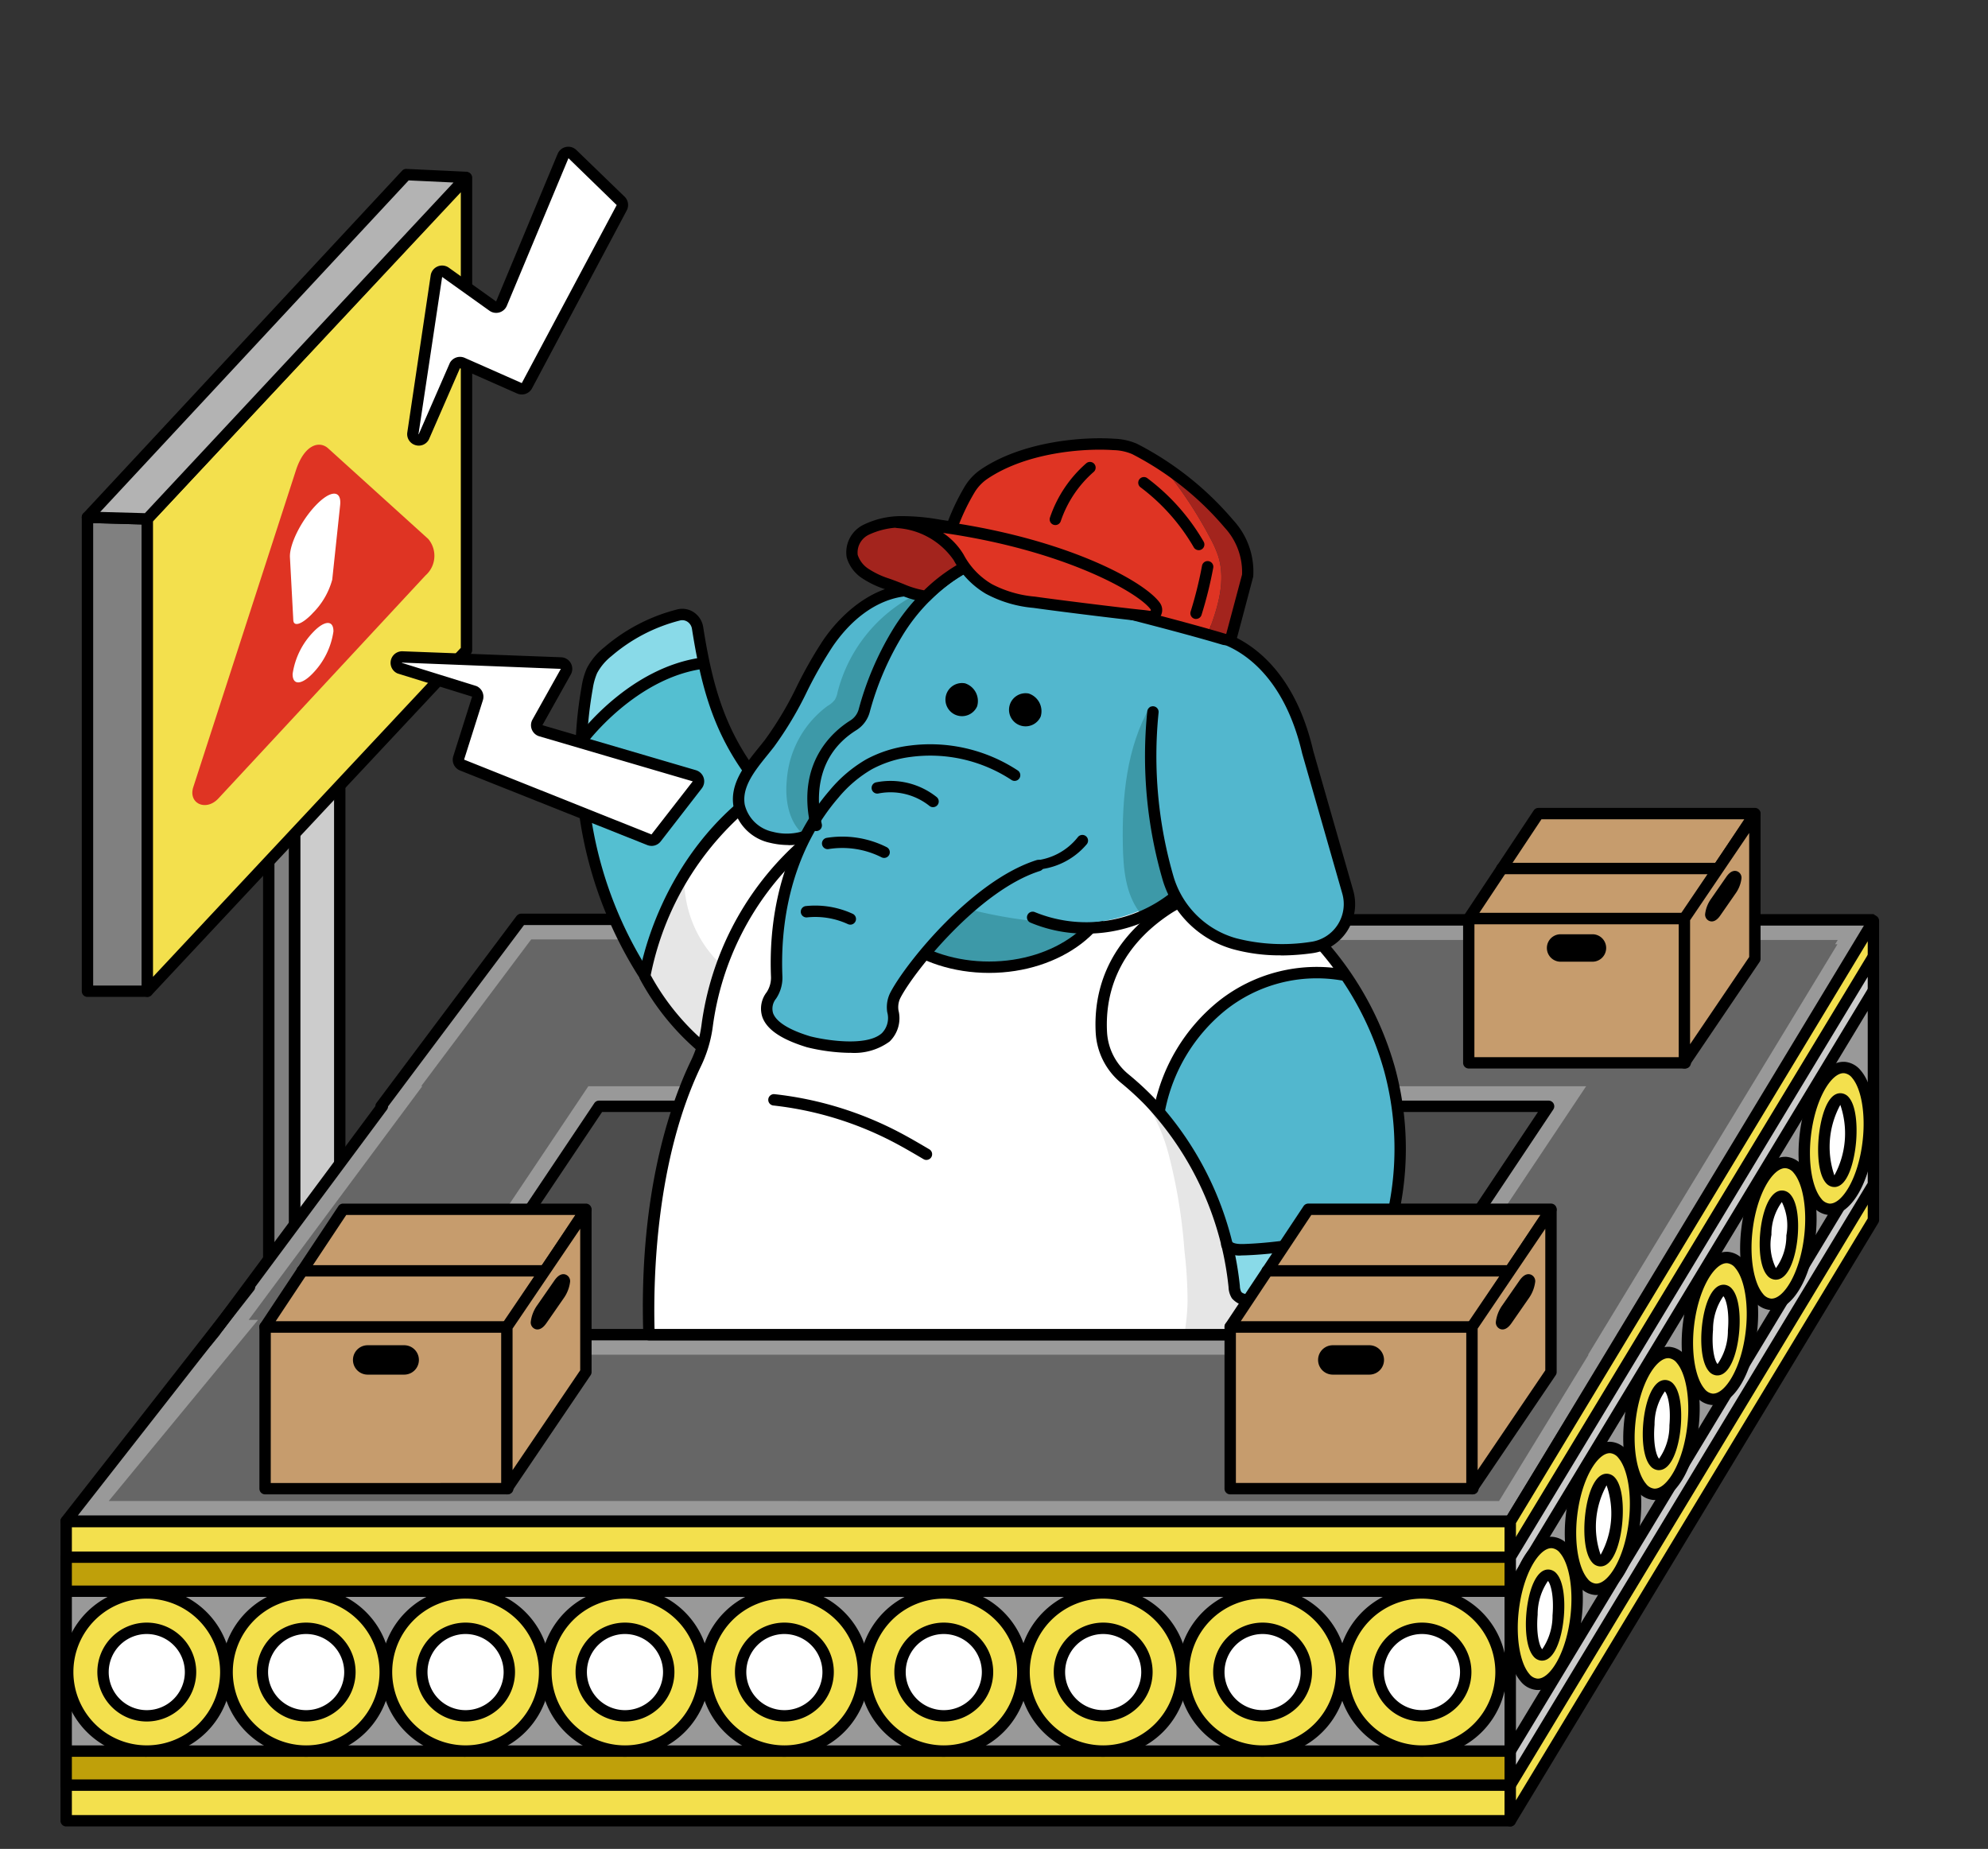 <svg xmlns="http://www.w3.org/2000/svg" xmlns:xlink="http://www.w3.org/1999/xlink" width="177.254" height="164.835" viewBox="0 0 177.254 164.835">
  <rect x="0" y="0" width="177.254" height="164.835" fill="#333333" stroke="none"/>
  <defs>
    <clipPath id="clip-path">
      <rect id="長方形_5604" data-name="長方形 5604" width="177.254" height="164.835" transform="translate(7770.659 -1503.31)" fill="#fff" stroke="#707070" stroke-width="1" opacity="0.688"/>
    </clipPath>
    <clipPath id="clip-path-2">
      <rect id="長方形_5579" data-name="長方形 5579" width="162.165" height="149.752" fill="none"/>
    </clipPath>
  </defs>
  <g id="area_job-chara18" transform="translate(-7770.659 1503.31)" clip-path="url(#clip-path)">
    <g id="グループ_7500" data-name="グループ 7500" transform="translate(115.052 -4159.227)">
      <g id="グループ_7493" data-name="グループ 7493" transform="translate(7661 2669)">
        <rect id="長方形_5578" data-name="長方形 5578" width="2.315" height="58.806" transform="translate(18.57 46.809)" fill="gray"/>
        <g id="グループ_7468" data-name="グループ 7468">
          <g id="グループ_7467" data-name="グループ 7467" clip-path="url(#clip-path-2)">
            <path id="パス_28687" data-name="パス 28687" d="M53.29,189.189H50.976a.507.507,0,0,1-.508-.507V129.876a.508.508,0,0,1,.508-.508H53.29a.508.508,0,0,1,.508.508v58.806a.507.507,0,0,1-.508.507m-1.808-1.014h1.3V130.383h-1.3Z" transform="translate(-32.405 -83.066)"/>
            <path id="パス_28688" data-name="パス 28688" d="M62.367,171.911l-4.013,6.328V119.432l4.013-6.328Z" transform="translate(-37.469 -72.624)" fill="#ccc"/>
            <path id="パス_28689" data-name="パス 28689" d="M57.445,177.837a.507.507,0,0,1-.508-.507V118.523a.507.507,0,0,1,.079-.272l4.013-6.328a.507.507,0,0,1,.936.272V171a.507.507,0,0,1-.079.272L57.873,177.6a.506.506,0,0,1-.428.236m.507-59.166v56.912l3-4.728V113.942ZM61.457,171h0Z" transform="translate(-36.559 -71.714)"/>
            <path id="パス_28690" data-name="パス 28690" d="M12.059,134.548l-5.335,0V92.294l5.335.148Z" transform="translate(-4.318 -59.262)" fill="gray"/>
            <path id="パス_28691" data-name="パス 28691" d="M5.814,134.148a.508.508,0,0,1-.508-.507V91.384a.508.508,0,0,1,.154-.364.548.548,0,0,1,.368-.144l5.335.148a.507.507,0,0,1,.493.507v42.105a.508.508,0,0,1-.507.508Zm5.335-.51h0ZM6.321,91.906v41.227l4.32,0V92.026Z" transform="translate(-3.407 -58.352)"/>
            <path id="パス_28692" data-name="パス 28692" d="M50.09,49.851,21.63,80.26V38.154L50.09,7.746Z" transform="translate(-13.889 -4.973)" fill="#f3e04d"/>
            <path id="パス_28693" data-name="パス 28693" d="M20.719,79.857a.507.507,0,0,1-.507-.507V37.245a.506.506,0,0,1,.137-.346L48.809,6.49a.507.507,0,0,1,.878.346V48.942a.506.506,0,0,1-.137.346L21.09,79.7a.507.507,0,0,1-.371.161m.508-42.412v40.62L48.672,48.741V8.121Zm27.953,11.5h0Z" transform="translate(-12.978 -4.064)"/>
            <path id="パス_28694" data-name="パス 28694" d="M12.059,37.634l-5.335-.148L35.147,6.935l5.335.252Z" transform="translate(-4.318 -4.453)" fill="#b3b3b3"/>
            <path id="パス_28695" data-name="パス 28695" d="M11.148,37.231h-.014L5.8,37.083a.507.507,0,0,1-.357-.853L33.865,5.68a.5.5,0,0,1,.395-.161l5.335.252a.508.508,0,0,1,.347.853L11.52,37.07a.509.509,0,0,1-.372.161M6.949,36.1l3.985.111L38.452,6.732l-4-.189Z" transform="translate(-3.407 -3.543)"/>
            <path id="パス_28696" data-name="パス 28696" d="M44.961,74.546l8.927,8.081a2.331,2.331,0,0,1-.253,3.253L35.177,105.755c-1.1,1.188-2.717.458-2.24-1.013l9.175-28.317c.767-2.253,2.081-2.573,2.848-1.879" transform="translate(-21.094 -47.656)" fill="#df3423"/>
            <path id="パス_28697" data-name="パス 28697" d="M59.173,97.106h0c-.9.941-1.663,1.222-1.7.593l-.3-5.607c-.06-1.129.975-3.252,2.315-4.646s2.3-1.348,2.161-.009l-.706,6.649a6.7,6.7,0,0,1-1.777,3.02" transform="translate(-36.714 -55.488)" fill="#fff"/>
            <path id="パス_28698" data-name="パス 28698" d="M61.469,119.385a6.772,6.772,0,0,1-1.852,3.745c-1.005,1.045-1.8,1.063-1.787.039a6.772,6.772,0,0,1,1.852-3.745c1.005-1.045,1.8-1.063,1.787-.039" transform="translate(-37.132 -76.171)" fill="#fff"/>
          </g>
        </g>
        <rect id="長方形_5580" data-name="長方形 5580" width="97.393" height="38.11" transform="translate(39.339 80.726)" fill="#4d4d4d"/>
        <g id="グループ_7470" data-name="グループ 7470">
          <g id="グループ_7469" data-name="グループ 7469" clip-path="url(#clip-path-2)">
            <path id="パス_28699" data-name="パス 28699" d="M206.4,263.257H109.005a.507.507,0,0,1-.507-.507V224.64a.507.507,0,0,1,.507-.508H206.4a.507.507,0,0,1,.507.508v38.11a.507.507,0,0,1-.507.507m-96.885-1.014h96.379v-37.1H109.513Z" transform="translate(-69.666 -143.914)"/>
          </g>
        </g>
        <rect id="長方形_5582" data-name="長方形 5582" width="128.76" height="26.672" transform="translate(0.507 122.573)" fill="#f3e04d"/>
        <g id="グループ_7472" data-name="グループ 7472">
          <g id="グループ_7471" data-name="グループ 7471" clip-path="url(#clip-path-2)">
            <path id="パス_28700" data-name="パス 28700" d="M129.267,368.743H.507A.507.507,0,0,1,0,368.236V341.564a.507.507,0,0,1,.507-.507h128.76a.507.507,0,0,1,.507.507v26.671a.507.507,0,0,1-.507.507M1.015,367.729H128.76V342.071H1.015Z" transform="translate(0 -218.991)"/>
            <path id="パス_28701" data-name="パス 28701" d="M185.35,192.5H82.848l.031-.046h-18.1l-.034.046H64.73L52.275,209.122h.117L36.9,229.974l20.916-.107,13.9-20.745h84.664l-19.965,29.923,20.916-.107,27.985-46.054h-.2Z" transform="translate(-23.692 -123.574)" fill="#999"/>
            <path id="パス_28702" data-name="パス 28702" d="M135.5,238.642a.507.507,0,0,1-.422-.789l19.438-29.134H71.073l-13.748,20.52a.507.507,0,0,1-.419.225l-20.916.107h0a.507.507,0,0,1-.407-.81L50.858,208.2a.5.5,0,0,1,.1-.293l12.455-16.622a.523.523,0,0,1,.074-.079.507.507,0,0,1,.379-.17h18.1a.506.506,0,0,1,.212.046H184.44a.982.982,0,0,1,.4,1.154L156.85,238.292a.506.506,0,0,1-.431.244l-20.916.107ZM70.8,207.705h84.663a.507.507,0,0,1,.422.789l-19.435,29.13,19.678-.1,27.588-45.4a.218.218,0,0,1-.006-.022H81.938a.512.512,0,0,1-.212-.046H64.109L51.989,208.225a.511.511,0,0,1-.1.29L37,228.552l19.632-.1L70.381,207.93a.506.506,0,0,1,.421-.225" transform="translate(-22.782 -122.664)"/>
            <path id="パス_28703" data-name="パス 28703" d="M130.177,304.248H1.418l14.726-17.864,12.791-3.37,6.863,4.613H140.344Z" transform="translate(-0.91 -181.722)" fill="#999"/>
            <path id="パス_28704" data-name="パス 28704" d="M12.019,247.521l13.313-16.149-.835,0,15.48-20.833h-.1L49.651,197.5h0l.035-.046H63.539l-.031.046H166.183l-.235.383h.208l-22.237,36.6h.04l-7.977,13.042Zm27.757-14.578,2.283,1.536h85.718l15.97-23.936H54.783Z" transform="translate(-7.717 -126.784)" fill="#666"/>
            <path id="パス_28705" data-name="パス 28705" d="M129.268,304.481H.508a.507.507,0,0,1-.4-.82L16.454,282.78a.507.507,0,0,1,.8.626l-15.7,20.061H128.983L139,287.087a.507.507,0,0,1,.865.529L129.7,304.238a.508.508,0,0,1-.433.243" transform="translate(0 -181.447)"/>
            <path id="パス_28706" data-name="パス 28706" d="M180.092,295.5H95.345a.507.507,0,1,1,0-1.014h84.747a.507.507,0,1,1,0,1.014" transform="translate(-60.894 -189.087)"/>
            <rect id="長方形_5583" data-name="長方形 5583" width="128.76" height="20.324" transform="translate(0.507 125.747)" fill="#bfa00a"/>
            <path id="パス_28707" data-name="パス 28707" d="M129.267,371.263H.507A.507.507,0,0,1,0,370.756V350.431a.507.507,0,0,1,.507-.507h128.76a.507.507,0,0,1,.507.507v20.324a.507.507,0,0,1-.507.507M1.015,370.248H128.76v-19.31H1.015Z" transform="translate(0 -224.684)"/>
            <rect id="長方形_5584" data-name="長方形 5584" width="128.76" height="14.253" transform="translate(0.507 128.783)" fill="#999"/>
            <path id="パス_28708" data-name="パス 28708" d="M129.267,373.673H.507A.507.507,0,0,1,0,373.166V358.913a.507.507,0,0,1,.507-.507h128.76a.507.507,0,0,1,.507.507v14.253a.507.507,0,0,1-.507.507M1.015,372.659H128.76V359.42H1.015Z" transform="translate(0 -230.131)"/>
            <path id="パス_28709" data-name="パス 28709" d="M15.9,367.313a7.048,7.048,0,1,1-7.048-7.048,7.048,7.048,0,0,1,7.048,7.048" transform="translate(-1.162 -231.324)" fill="#f3e04d"/>
            <path id="パス_28710" data-name="パス 28710" d="M7.947,373.957A7.555,7.555,0,1,1,15.5,366.4a7.563,7.563,0,0,1-7.555,7.555m0-14.1a6.541,6.541,0,1,0,6.54,6.54,6.548,6.548,0,0,0-6.54-6.54" transform="translate(-0.252 -230.414)"/>
            <path id="パス_28711" data-name="パス 28711" d="M18.4,372.958a3.9,3.9,0,1,1-3.9-3.9,3.9,3.9,0,0,1,3.9,3.9" transform="translate(-6.807 -236.969)" fill="#fff"/>
            <path id="パス_28712" data-name="パス 28712" d="M13.592,376.455A4.408,4.408,0,1,1,18,372.047a4.413,4.413,0,0,1-4.408,4.408m0-7.8a3.394,3.394,0,1,0,3.393,3.394,3.4,3.4,0,0,0-3.393-3.394" transform="translate(-5.897 -236.059)"/>
            <path id="パス_28713" data-name="パス 28713" d="M55.613,367.313a7.048,7.048,0,1,1-7.048-7.048,7.048,7.048,0,0,1,7.048,7.048" transform="translate(-26.658 -231.324)" fill="#f3e04d"/>
            <path id="パス_28714" data-name="パス 28714" d="M47.656,373.957a7.555,7.555,0,1,1,7.555-7.555,7.564,7.564,0,0,1-7.555,7.555m0-14.1a6.541,6.541,0,1,0,6.54,6.54,6.548,6.548,0,0,0-6.54-6.54" transform="translate(-25.749 -230.414)"/>
            <path id="パス_28715" data-name="パス 28715" d="M58.113,372.958a3.9,3.9,0,1,1-3.9-3.9,3.9,3.9,0,0,1,3.9,3.9" transform="translate(-32.304 -236.969)" fill="#fff"/>
            <path id="パス_28716" data-name="パス 28716" d="M53.3,376.455a4.408,4.408,0,1,1,4.408-4.408,4.413,4.413,0,0,1-4.408,4.408m0-7.8a3.394,3.394,0,1,0,3.393,3.394,3.4,3.4,0,0,0-3.393-3.394" transform="translate(-31.395 -236.059)"/>
            <path id="パス_28717" data-name="パス 28717" d="M95.323,367.313a7.048,7.048,0,1,1-7.048-7.048,7.048,7.048,0,0,1,7.048,7.048" transform="translate(-52.156 -231.324)" fill="#f3e04d"/>
            <path id="パス_28718" data-name="パス 28718" d="M87.365,373.957A7.555,7.555,0,1,1,94.92,366.4a7.564,7.564,0,0,1-7.555,7.555m0-14.1a6.541,6.541,0,1,0,6.54,6.54,6.548,6.548,0,0,0-6.54-6.54" transform="translate(-51.246 -230.414)"/>
            <path id="パス_28719" data-name="パス 28719" d="M97.822,372.958a3.9,3.9,0,1,1-3.9-3.9,3.9,3.9,0,0,1,3.9,3.9" transform="translate(-57.801 -236.969)" fill="#fff"/>
            <path id="パス_28720" data-name="パス 28720" d="M93.011,376.455a4.408,4.408,0,1,1,4.408-4.408,4.413,4.413,0,0,1-4.408,4.408m0-7.8a3.394,3.394,0,1,0,3.393,3.394,3.4,3.4,0,0,0-3.393-3.394" transform="translate(-56.892 -236.059)"/>
            <path id="パス_28721" data-name="パス 28721" d="M135.033,367.313a7.048,7.048,0,1,1-7.048-7.048,7.048,7.048,0,0,1,7.048,7.048" transform="translate(-77.654 -231.324)" fill="#f3e04d"/>
            <path id="パス_28722" data-name="パス 28722" d="M127.075,373.957a7.555,7.555,0,1,1,7.555-7.555,7.564,7.564,0,0,1-7.555,7.555m0-14.1a6.541,6.541,0,1,0,6.54,6.54,6.548,6.548,0,0,0-6.54-6.54" transform="translate(-76.743 -230.414)"/>
            <path id="パス_28723" data-name="パス 28723" d="M137.532,372.958a3.9,3.9,0,1,1-3.9-3.9,3.9,3.9,0,0,1,3.9,3.9" transform="translate(-83.299 -236.969)" fill="#fff"/>
            <path id="パス_28724" data-name="パス 28724" d="M132.721,376.455a4.408,4.408,0,1,1,4.408-4.408,4.413,4.413,0,0,1-4.408,4.408m0-7.8a3.394,3.394,0,1,0,3.393,3.394,3.4,3.4,0,0,0-3.393-3.394" transform="translate(-82.389 -236.059)"/>
            <path id="パス_28725" data-name="パス 28725" d="M174.742,367.313a7.048,7.048,0,1,1-7.047-7.048,7.048,7.048,0,0,1,7.047,7.048" transform="translate(-103.151 -231.324)" fill="#f3e04d"/>
            <path id="パス_28726" data-name="パス 28726" d="M166.785,373.957a7.555,7.555,0,1,1,7.555-7.555,7.564,7.564,0,0,1-7.555,7.555m0-14.1a6.541,6.541,0,1,0,6.54,6.54,6.548,6.548,0,0,0-6.54-6.54" transform="translate(-102.241 -230.414)"/>
            <path id="パス_28727" data-name="パス 28727" d="M177.242,372.958a3.9,3.9,0,1,1-3.9-3.9,3.9,3.9,0,0,1,3.9,3.9" transform="translate(-108.796 -236.969)" fill="#fff"/>
            <path id="パス_28728" data-name="パス 28728" d="M172.431,376.455a4.408,4.408,0,1,1,4.408-4.408,4.413,4.413,0,0,1-4.408,4.408m0-7.8a3.394,3.394,0,1,0,3.393,3.394,3.4,3.4,0,0,0-3.393-3.394" transform="translate(-107.887 -236.059)"/>
            <path id="パス_28729" data-name="パス 28729" d="M214.452,367.313a7.048,7.048,0,1,1-7.048-7.048,7.048,7.048,0,0,1,7.048,7.048" transform="translate(-128.648 -231.324)" fill="#f3e04d"/>
            <path id="パス_28730" data-name="パス 28730" d="M206.494,373.957a7.555,7.555,0,1,1,7.555-7.555,7.564,7.564,0,0,1-7.555,7.555m0-14.1a6.541,6.541,0,1,0,6.541,6.54,6.548,6.548,0,0,0-6.541-6.54" transform="translate(-127.738 -230.414)"/>
            <path id="パス_28731" data-name="パス 28731" d="M216.951,372.958a3.9,3.9,0,1,1-3.9-3.9,3.9,3.9,0,0,1,3.9,3.9" transform="translate(-134.293 -236.969)" fill="#fff"/>
            <path id="パス_28732" data-name="パス 28732" d="M212.14,376.455a4.408,4.408,0,1,1,4.408-4.408,4.413,4.413,0,0,1-4.408,4.408m0-7.8a3.394,3.394,0,1,0,3.394,3.394,3.4,3.4,0,0,0-3.394-3.394" transform="translate(-133.384 -236.059)"/>
            <path id="パス_28733" data-name="パス 28733" d="M254.161,367.313a7.048,7.048,0,1,1-7.048-7.048,7.048,7.048,0,0,1,7.048,7.048" transform="translate(-154.145 -231.324)" fill="#f3e04d"/>
            <path id="パス_28734" data-name="パス 28734" d="M246.2,373.957a7.555,7.555,0,1,1,7.555-7.555,7.563,7.563,0,0,1-7.555,7.555m0-14.1a6.541,6.541,0,1,0,6.54,6.54,6.548,6.548,0,0,0-6.54-6.54" transform="translate(-153.236 -230.414)"/>
            <path id="パス_28735" data-name="パス 28735" d="M256.661,372.958a3.9,3.9,0,1,1-3.9-3.9,3.9,3.9,0,0,1,3.9,3.9" transform="translate(-159.791 -236.969)" fill="#fff"/>
            <path id="パス_28736" data-name="パス 28736" d="M251.851,376.455a4.408,4.408,0,1,1,4.408-4.408,4.413,4.413,0,0,1-4.408,4.408m0-7.8a3.394,3.394,0,1,0,3.394,3.394,3.4,3.4,0,0,0-3.394-3.394" transform="translate(-158.882 -236.059)"/>
            <path id="パス_28737" data-name="パス 28737" d="M293.871,367.313a7.048,7.048,0,1,1-7.047-7.048,7.048,7.048,0,0,1,7.047,7.048" transform="translate(-179.643 -231.324)" fill="#f3e04d"/>
            <path id="パス_28738" data-name="パス 28738" d="M285.915,373.957a7.555,7.555,0,1,1,7.555-7.555,7.563,7.563,0,0,1-7.555,7.555m0-14.1a6.541,6.541,0,1,0,6.54,6.54,6.548,6.548,0,0,0-6.54-6.54" transform="translate(-178.733 -230.414)"/>
            <path id="パス_28739" data-name="パス 28739" d="M296.37,372.958a3.9,3.9,0,1,1-3.9-3.9,3.9,3.9,0,0,1,3.9,3.9" transform="translate(-185.288 -236.969)" fill="#fff"/>
            <path id="パス_28740" data-name="パス 28740" d="M291.561,376.455a4.408,4.408,0,1,1,4.408-4.408,4.413,4.413,0,0,1-4.408,4.408m0-7.8a3.394,3.394,0,1,0,3.393,3.394,3.4,3.4,0,0,0-3.393-3.394" transform="translate(-184.379 -236.059)"/>
            <path id="パス_28741" data-name="パス 28741" d="M333.581,367.313a7.048,7.048,0,1,1-7.048-7.048,7.048,7.048,0,0,1,7.048,7.048" transform="translate(-205.14 -231.324)" fill="#f3e04d"/>
            <path id="パス_28742" data-name="パス 28742" d="M325.625,373.957a7.555,7.555,0,1,1,7.555-7.555,7.563,7.563,0,0,1-7.555,7.555m0-14.1a6.541,6.541,0,1,0,6.54,6.54,6.548,6.548,0,0,0-6.54-6.54" transform="translate(-204.231 -230.414)"/>
            <path id="パス_28743" data-name="パス 28743" d="M336.08,372.958a3.9,3.9,0,1,1-3.9-3.9,3.9,3.9,0,0,1,3.9,3.9" transform="translate(-210.785 -236.969)" fill="#fff"/>
            <path id="パス_28744" data-name="パス 28744" d="M331.27,376.455a4.408,4.408,0,1,1,4.408-4.408,4.413,4.413,0,0,1-4.408,4.408m0-7.8a3.394,3.394,0,1,0,3.393,3.394,3.4,3.4,0,0,0-3.393-3.394" transform="translate(-209.876 -236.059)"/>
            <path id="パス_28745" data-name="パス 28745" d="M393.547,219.5l-32.38,53.558V246.388l32.38-53.558Z" transform="translate(-231.903 -123.815)" fill="#f3e04d"/>
            <path id="パス_28746" data-name="パス 28746" d="M360.257,272.656a.513.513,0,0,1-.136-.019.508.508,0,0,1-.371-.489V245.477a.509.509,0,0,1,.073-.262l32.38-53.558a.507.507,0,0,1,.941.262v26.672a.506.506,0,0,1-.073.262l-32.38,53.558a.508.508,0,0,1-.434.245m.507-27.037v24.71l31.366-51.881V193.739Zm31.873-27.028h0Z" transform="translate(-230.993 -122.904)"/>
            <path id="パス_28747" data-name="パス 28747" d="M393.547,222.021l-32.38,53.558V255.255l32.38-53.558Z" transform="translate(-231.903 -129.508)" fill="#ccc"/>
            <path id="パス_28748" data-name="パス 28748" d="M360.257,275.176a.513.513,0,0,1-.136-.019.508.508,0,0,1-.371-.489V254.344a.511.511,0,0,1,.073-.262l32.38-53.558a.507.507,0,0,1,.941.262v20.325a.506.506,0,0,1-.073.262l-32.38,53.558a.508.508,0,0,1-.434.245m.507-20.69V272.85l31.366-51.881V202.606Zm31.873-33.375h0Z" transform="translate(-230.993 -128.598)"/>
            <path id="パス_28749" data-name="パス 28749" d="M393.547,224.432l-32.38,53.558V263.737l32.38-53.558Z" transform="translate(-231.903 -134.955)" fill="#999"/>
            <path id="パス_28750" data-name="パス 28750" d="M360.257,277.587a.513.513,0,0,1-.136-.019.508.508,0,0,1-.371-.489V262.827a.511.511,0,0,1,.073-.262l32.38-53.559a.507.507,0,0,1,.941.263v14.253a.506.506,0,0,1-.073.262l-32.38,53.558a.507.507,0,0,1-.434.245m.507-14.618V275.26L392.13,223.38V211.088Zm31.873-39.447h0Z" transform="translate(-230.993 -134.044)"/>
            <path id="パス_28751" data-name="パス 28751" d="M367.331,354.15c-.372,3.491-1.936,6.25-3.495,6.163s-2.521-2.988-2.15-6.479,1.936-6.25,3.495-6.163,2.521,2.988,2.15,6.479" transform="translate(-232.185 -223.237)" fill="#f3e04d"/>
            <path id="パス_28752" data-name="パス 28752" d="M363,359.912l-.1,0a2.053,2.053,0,0,1-1.446-.784c-1.011-1.19-1.464-3.587-1.18-6.255.412-3.877,2.148-6.734,4.027-6.616a2.052,2.052,0,0,1,1.446.784c1.011,1.19,1.464,3.587,1.18,6.255-.4,3.807-2.082,6.618-3.926,6.618m1.2-12.645c-1.1,0-2.557,2.313-2.918,5.711-.248,2.328.132,4.534.944,5.49a1.059,1.059,0,0,0,.73.428c1.1.069,2.6-2.268,2.962-5.71h0c.248-2.328-.132-4.534-.944-5.49a1.057,1.057,0,0,0-.73-.428H364.2" transform="translate(-231.274 -222.326)"/>
            <path id="パス_28753" data-name="パス 28753" d="M368.851,359.446c-.167,1.963-.825,3.522-1.471,3.48s-1.033-1.667-.866-3.631.826-3.522,1.471-3.48,1.033,1.667.866,3.631" transform="translate(-235.312 -228.467)" fill="#fff"/>
            <path id="パス_28754" data-name="パス 28754" d="M366.5,362.524l-.062,0a1,1,0,0,1-.7-.375c-.645-.749-.752-2.457-.637-3.8.172-2.016.859-4.019,2.009-3.943a1,1,0,0,1,.7.375c.645.749.752,2.457.637,3.8-.168,1.98-.835,3.945-1.947,3.945m.042-1h0Zm.486-6.1a5.273,5.273,0,0,0-.918,3.009c-.157,1.845.207,2.892.408,3.074a5.274,5.274,0,0,0,.918-3.009c.156-1.845-.207-2.892-.408-3.074" transform="translate(-234.403 -227.557)"/>
            <path id="パス_28755" data-name="パス 28755" d="M381.892,330.488c-.372,3.491-1.936,6.25-3.495,6.163s-2.521-2.988-2.15-6.479,1.936-6.25,3.495-6.163,2.521,2.988,2.15,6.479" transform="translate(-241.535 -208.043)" fill="#f3e04d"/>
            <path id="パス_28756" data-name="パス 28756" d="M377.558,336.25l-.1,0a2.053,2.053,0,0,1-1.446-.784c-1.011-1.19-1.464-3.587-1.18-6.255.412-3.877,2.145-6.735,4.027-6.616a2.052,2.052,0,0,1,1.446.784c1.011,1.19,1.464,3.587,1.18,6.255-.4,3.807-2.082,6.618-3.926,6.618m1.2-12.646c-1.1,0-2.557,2.314-2.918,5.711-.248,2.328.132,4.534.944,5.49a1.059,1.059,0,0,0,.73.428c1.1.057,2.6-2.267,2.962-5.71h0c.248-2.328-.132-4.534-.944-5.49a1.057,1.057,0,0,0-.73-.428h-.043" transform="translate(-240.623 -207.133)"/>
            <path id="パス_28757" data-name="パス 28757" d="M383.413,335.662c-.167,2-.825,3.59-1.471,3.548s-1.033-1.7-.866-3.7.826-3.59,1.471-3.548,1.033,1.7.866,3.7" transform="translate(-244.662 -213.15)" fill="#fff"/>
            <path id="パス_28758" data-name="パス 28758" d="M381.062,338.807l-.062,0a.992.992,0,0,1-.694-.372c-.65-.754-.758-2.5-.643-3.877.171-2.051.859-4.087,2.009-4.011a1,1,0,0,1,.7.372c.65.755.758,2.5.643,3.877-.168,2.014-.835,4.013-1.948,4.013m.538-7.229a7.616,7.616,0,0,0-.529,6.194,7.612,7.612,0,0,0,.529-6.194" transform="translate(-243.753 -212.239)"/>
            <path id="パス_28759" data-name="パス 28759" d="M396.454,306.826c-.372,3.491-1.936,6.25-3.495,6.163s-2.521-2.988-2.15-6.479,1.936-6.25,3.495-6.163,2.521,2.988,2.15,6.479" transform="translate(-250.885 -192.85)" fill="#f3e04d"/>
            <path id="パス_28760" data-name="パス 28760" d="M392.12,312.589l-.1,0a2.051,2.051,0,0,1-1.446-.784c-1.011-1.19-1.464-3.586-1.18-6.254.405-3.808,2.082-6.619,3.926-6.619l.1,0a2.05,2.05,0,0,1,1.446.785c1.011,1.19,1.464,3.586,1.18,6.254h0c-.405,3.807-2.082,6.619-3.926,6.619m1.2-12.645c-1.1,0-2.557,2.313-2.919,5.711-.248,2.328.132,4.534.944,5.49a1.059,1.059,0,0,0,.729.429c1.1.07,2.6-2.268,2.962-5.71.247-2.329-.132-4.535-.944-5.49a1.06,1.06,0,0,0-.73-.429h-.043m2.221,5.973h0Z" transform="translate(-249.973 -191.941)"/>
            <path id="パス_28761" data-name="パス 28761" d="M397.974,312.2c-.167,1.939-.825,3.478-1.471,3.437s-1.033-1.646-.866-3.586.826-3.478,1.471-3.437,1.033,1.646.866,3.586" transform="translate(-254.012 -198.159)" fill="#fff"/>
            <path id="パス_28762" data-name="パス 28762" d="M395.623,315.235l-.061,0a1.006,1.006,0,0,1-.706-.377c-.642-.746-.748-2.431-.633-3.759.172-1.993.86-3.972,2.008-3.9a1.007,1.007,0,0,1,.705.377c.642.745.748,2.43.634,3.758h0c-.169,1.958-.835,3.9-1.947,3.9m.529-7.018a5.108,5.108,0,0,0-.919,2.967c-.157,1.823.207,2.854.407,3.029a5.108,5.108,0,0,0,.919-2.967c.156-1.824-.207-2.854-.407-3.029m.913,3.073h0Z" transform="translate(-253.103 -197.249)"/>
            <path id="パス_28763" data-name="パス 28763" d="M411.015,283.164c-.372,3.491-1.936,6.25-3.495,6.163s-2.521-2.988-2.15-6.479,1.936-6.25,3.495-6.163,2.521,2.988,2.15,6.479" transform="translate(-260.235 -177.657)" fill="#f3e04d"/>
            <path id="パス_28764" data-name="パス 28764" d="M406.681,288.927l-.1,0a2.051,2.051,0,0,1-1.446-.785c-1.011-1.19-1.464-3.586-1.18-6.254.405-3.808,2.082-6.619,3.926-6.619l.1,0a2.05,2.05,0,0,1,1.446.785c1.011,1.19,1.464,3.586,1.18,6.254h0c-.405,3.807-2.082,6.619-3.926,6.619m1.2-12.646c-1.1,0-2.557,2.314-2.919,5.711-.248,2.328.132,4.534.944,5.49a1.06,1.06,0,0,0,.73.429c1.1.057,2.6-2.268,2.962-5.71.247-2.329-.132-4.535-.945-5.49a1.059,1.059,0,0,0-.729-.429h-.043m2.222,5.973h0Z" transform="translate(-259.323 -176.747)"/>
            <path id="パス_28765" data-name="パス 28765" d="M412.535,288.5c-.167,1.952-.825,3.5-1.471,3.46s-1.033-1.658-.866-3.61.826-3.5,1.471-3.46,1.033,1.657.866,3.61" transform="translate(-263.361 -182.924)" fill="#fff"/>
            <path id="パス_28766" data-name="パス 28766" d="M410.184,291.554l-.061,0a1,1,0,0,1-.7-.375c-.644-.748-.751-2.445-.636-3.784.169-1.97.835-3.925,1.947-3.925l.062,0a1,1,0,0,1,.7.376c.643.748.75,2.445.635,3.783-.169,1.97-.835,3.925-1.947,3.925m.041-1h0Zm.489-6.06a5.2,5.2,0,0,0-.918,2.99c-.157,1.834.206,2.873.407,3.053a5.2,5.2,0,0,0,.919-2.99c.157-1.835-.207-2.874-.407-3.053" transform="translate(-262.452 -182.013)"/>
            <path id="パス_28767" data-name="パス 28767" d="M425.576,259.5c-.372,3.491-1.936,6.25-3.495,6.163s-2.521-2.988-2.15-6.479,1.936-6.25,3.495-6.163,2.521,2.988,2.15,6.479" transform="translate(-269.584 -162.464)" fill="#f3e04d"/>
            <path id="パス_28768" data-name="パス 28768" d="M421.242,265.264l-.1,0a2.053,2.053,0,0,1-1.446-.784c-1.011-1.19-1.464-3.587-1.18-6.255.4-3.807,2.082-6.618,3.926-6.618.034,0,.068,0,.1,0a2.052,2.052,0,0,1,1.446.784c1.011,1.19,1.464,3.587,1.18,6.255-.4,3.807-2.082,6.618-3.926,6.618m1.2-12.646c-1.1,0-2.557,2.314-2.918,5.711-.248,2.328.132,4.534.944,5.49a1.059,1.059,0,0,0,.73.428c1.1.058,2.6-2.267,2.962-5.71h0c.248-2.328-.132-4.534-.944-5.49a1.057,1.057,0,0,0-.73-.428h-.043" transform="translate(-268.673 -161.554)"/>
            <path id="パス_28769" data-name="パス 28769" d="M427.1,264.954c-.167,1.915-.825,3.435-1.471,3.394s-1.033-1.626-.866-3.541.826-3.434,1.471-3.394,1.033,1.626.866,3.541" transform="translate(-272.711 -167.851)" fill="#fff"/>
            <path id="パス_28770" data-name="パス 28770" d="M424.747,267.946l-.062,0a1.007,1.007,0,0,1-.709-.379c-.639-.742-.744-2.4-.63-3.712.169-1.936.835-3.858,1.947-3.858l.061,0a1.008,1.008,0,0,1,.71.379c.639.742.744,2.4.63,3.713-.169,1.936-.835,3.858-1.947,3.858m.037-1.006h0Zm.5-5.916a4.875,4.875,0,0,0-.929,2.917,4.72,4.72,0,0,0,.4,2.976,4.874,4.874,0,0,0,.929-2.917,4.717,4.717,0,0,0-.4-2.976" transform="translate(-271.803 -166.941)"/>
            <path id="パス_28771" data-name="パス 28771" d="M440.137,235.84c-.371,3.491-1.936,6.25-3.495,6.163s-2.521-2.988-2.15-6.479,1.936-6.25,3.495-6.163,2.521,2.988,2.15,6.479" transform="translate(-278.934 -147.27)" fill="#f3e04d"/>
            <path id="パス_28772" data-name="パス 28772" d="M435.8,241.6l-.1,0a2.053,2.053,0,0,1-1.446-.784c-1.011-1.19-1.464-3.587-1.18-6.255.4-3.807,2.082-6.618,3.926-6.618.034,0,.068,0,.1,0a2.052,2.052,0,0,1,1.446.784c1.011,1.19,1.464,3.587,1.18,6.255-.4,3.807-2.082,6.618-3.926,6.618m1.2-12.646c-1.1,0-2.557,2.314-2.918,5.711-.248,2.328.132,4.534.944,5.49a1.059,1.059,0,0,0,.73.428c1.1.058,2.6-2.267,2.962-5.71h0c.248-2.328-.132-4.534-.944-5.49a1.057,1.057,0,0,0-.73-.428H437" transform="translate(-278.022 -146.36)"/>
            <path id="パス_28773" data-name="パス 28773" d="M441.658,240.928c-.167,2.028-.825,3.638-1.471,3.595s-1.033-1.722-.866-3.75.826-3.638,1.471-3.595,1.033,1.722.866,3.75" transform="translate(-282.061 -152.29)" fill="#fff"/>
            <path id="パス_28774" data-name="パス 28774" d="M439.309,244.12l-.064,0a.988.988,0,0,1-.691-.37c-.653-.758-.763-2.526-.647-3.928.127-1.549.687-4.152,2.009-4.059a.99.99,0,0,1,.691.371c.654.758.763,2.526.647,3.928-.125,1.523-.676,4.062-1.945,4.062m.536-7.325a7.833,7.833,0,0,0-.529,6.287,7.827,7.827,0,0,0,.529-6.287m.9,3.221h0Z" transform="translate(-281.152 -151.378)"/>
          </g>
        </g>
        <g id="グループ_7474" data-name="グループ 7474">
          <g id="グループ_7473" data-name="グループ 7473" clip-path="url(#clip-path-2)">
            <path id="パス_28775" data-name="パス 28775" d="M135.194,148.463a35.859,35.859,0,0,1-4.977-25.436,5.96,5.96,0,0,1,.426-1.5,5.376,5.376,0,0,1,1.411-1.686,15.532,15.532,0,0,1,6.3-3.278,1.383,1.383,0,0,1,1.7,1.156c.942,5.992,2.254,10.545,6.989,15.617" transform="translate(-83.25 -74.815)" fill="#54bfd1"/>
            <path id="パス_28776" data-name="パス 28776" d="M130.077,127.78s4.4-5.943,10.727-6.792l-.49-3.221-.808-1.038-2.423.259s-4.672,2.365-6,4.153l-.721,1.759Z" transform="translate(-83.522 -74.951)" fill="#89dae8"/>
            <path id="パス_28777" data-name="パス 28777" d="M134.283,148.059a.507.507,0,0,1-.428-.235,36.357,36.357,0,0,1-5.048-25.8,6.387,6.387,0,0,1,.467-1.629,5.84,5.84,0,0,1,1.537-1.852,16.052,16.052,0,0,1,6.511-3.386,1.838,1.838,0,0,1,1.48.249,1.942,1.942,0,0,1,.842,1.319c.982,6.242,2.365,10.537,6.859,15.349a.507.507,0,1,1-.742.693c-4.672-5-6.106-9.443-7.119-15.884a.923.923,0,0,0-.4-.629.834.834,0,0,0-.671-.113,15.028,15.028,0,0,0-6.1,3.171,4.923,4.923,0,0,0-1.285,1.52,5.567,5.567,0,0,0-.385,1.375,35.333,35.333,0,0,0,4.906,25.072.507.507,0,0,1-.427.78" transform="translate(-82.339 -73.905)"/>
            <path id="パス_28778" data-name="パス 28778" d="M152.352,183.976a21.918,21.918,0,0,1-6.786-7.624,26.454,26.454,0,0,1,10.957-16.863,31.266,31.266,0,0,0,9.236,5.335,9.5,9.5,0,0,1,3,8.861l-4.96,9.5-3.4,1.842Z" transform="translate(-93.467 -102.406)" fill="#fff"/>
            <path id="パス_28779" data-name="パス 28779" d="M149.07,180.319a10.473,10.473,0,0,0,2.484,7.57,2.038,2.038,0,0,0,1.07.752,7.566,7.566,0,0,0-.9,2.776q-.407,2.279-.676,4.58c-2.011-1.121-3.322-3.146-4.551-5.093a8.824,8.824,0,0,1-1-1.858" transform="translate(-93.425 -115.782)" fill="#e6e6e6"/>
            <path id="パス_28780" data-name="パス 28780" d="M156.129,184.686a10.933,10.933,0,0,1-4.46-.95c-.3-.135-.466-.224-.466-.224-.017-.009-.034-.02-.05-.03a22.429,22.429,0,0,1-6.944-7.8.511.511,0,0,1-.055-.31c.015-.108,1.624-10.872,11.179-17.215a.508.508,0,0,1,.616.042,31.265,31.265,0,0,0,8.432,5h0a6.239,6.239,0,0,1,1.327.688l.062.043a5.89,5.89,0,0,1,2.521,4.279,20.178,20.178,0,0,1-1.966,9.879,11.205,11.205,0,0,1-10.2,6.6m-4.423-2.055c.051.026.18.091.377.179a10.138,10.138,0,0,0,13.317-5.137,19.179,19.179,0,0,0,1.881-9.363,4.876,4.876,0,0,0-2.088-3.543l-.063-.043a5.235,5.235,0,0,0-1.111-.574,32,32,0,0,1-8.439-4.936,26.208,26.208,0,0,0-10.394,16.139,21.405,21.405,0,0,0,6.52,7.278" transform="translate(-92.557 -101.496)"/>
            <path id="パス_28781" data-name="パス 28781" d="M129.167,135.019a.507.507,0,0,1-.407-.809c.185-.25,4.6-6.125,11.067-6.992a.507.507,0,1,1,.135,1.005c-6.035.81-10.345,6.533-10.387,6.591a.507.507,0,0,1-.408.205" transform="translate(-82.612 -81.683)"/>
          </g>
        </g>
        <g id="グループ_7476" data-name="グループ 7476">
          <g id="グループ_7475" data-name="グループ 7475" clip-path="url(#clip-path-2)">
            <path id="パス_28782" data-name="パス 28782" d="M146.54,209.082c-.432-12.8,2.606-20.873,4.152-24.108a11.11,11.11,0,0,0,1.025-3.384,26.051,26.051,0,0,1,8.092-15.738L178,160.686l25.611,10.268c9.921,13.959,3.922,38.128,3.922,38.128Z" transform="translate(-94.066 -103.176)" fill="#fff"/>
            <path id="パス_28783" data-name="パス 28783" d="M263.65,229.85a16,16,0,0,1,4.428,7.509,47.764,47.764,0,0,1,1.428,8.7,37.52,37.52,0,0,1,.273,4.443,18.773,18.773,0,0,1-.283,2.928l13.259.062s3-13.658.885-22.032" transform="translate(-169.288 -147.585)" fill="#e6e6e6"/>
            <path id="パス_28784" data-name="パス 28784" d="M206.621,208.678H145.629a.507.507,0,0,1-.507-.49c-.427-12.639,2.449-20.677,4.2-24.344a10.6,10.6,0,0,0,.98-3.229,26.707,26.707,0,0,1,8.251-16.047.507.507,0,0,1,.205-.115l18.189-5.166a.506.506,0,0,1,.327.017l25.611,10.268a.506.506,0,0,1,.225.177c9.941,13.988,4.062,38.3,4,38.545a.508.508,0,0,1-.492.385m-60.5-1.014h60.1c.7-3.131,5.033-24.536-3.847-37.206L177.06,160.311,159.154,165.4a25.682,25.682,0,0,0-7.844,15.347,11.616,11.616,0,0,1-1.071,3.539c-3.989,8.346-4.234,18.794-4.117,23.382" transform="translate(-93.155 -102.265)"/>
            <path id="パス_28785" data-name="パス 28785" d="M222.509,166.151c0,4.6-4.974,8.332-11.11,8.332s-11.11-3.73-11.11-8.332,4.974-8.332,11.11-8.332,11.11,3.73,11.11,8.332" transform="translate(-128.605 -101.335)" fill="#3d99a8"/>
            <path id="パス_28786" data-name="パス 28786" d="M210.49,174.081c-6.405,0-11.617-3.966-11.617-8.84s5.211-8.84,11.617-8.84,11.617,3.966,11.617,8.84-5.211,8.84-11.617,8.84m0-16.665c-5.846,0-10.6,3.51-10.6,7.825s4.756,7.825,10.6,7.825,10.6-3.51,10.6-7.825-4.756-7.825-10.6-7.825" transform="translate(-127.695 -100.425)"/>
            <path id="パス_28787" data-name="パス 28787" d="M190.386,241.864a.505.505,0,0,1-.257-.07c-.851-.5-1.732-1.02-2.623-1.488a30.3,30.3,0,0,0-10.794-3.3.508.508,0,0,1,.111-1.009,31.314,31.314,0,0,1,11.154,3.407c.913.48,1.8,1,2.667,1.512a.508.508,0,0,1-.258.945" transform="translate(-113.175 -151.532)"/>
          </g>
        </g>
        <g id="グループ_7478" data-name="グループ 7478">
          <g id="グループ_7477" data-name="グループ 7477" clip-path="url(#clip-path-2)">
            <path id="パス_28788" data-name="パス 28788" d="M273.171,186.074a9.1,9.1,0,0,1,3.456,1.94,28.555,28.555,0,0,1,8.339,13.414,26.955,26.955,0,0,1-1.1,17.415,3.479,3.479,0,0,1-.816,1.319,3.6,3.6,0,0,1-1.215.641,29.7,29.7,0,0,1-8.933,1.228c-.575.02-1.256-.008-1.574-.455a1.541,1.541,0,0,1-.209-.764,28.387,28.387,0,0,0-7.577-16.534,27.033,27.033,0,0,0-2.16-1.981,5.7,5.7,0,0,1-2.1-4.063c-.176-2.956.576-7.605,5.941-11.117A9.507,9.507,0,0,1,273.171,186.074Z" transform="translate(-166.469 -119.199)" fill="#52b7ce"/>
            <path id="パス_28789" data-name="パス 28789" d="M292.317,273.577a.6.6,0,0,0,.782.64q3.527-.157,7.049-.408a7.323,7.323,0,0,0,1.8-.283,5.006,5.006,0,0,0,2.759-2.632,14.859,14.859,0,0,0,1.084-3.75,34.546,34.546,0,0,1-8.779,2.545q-1.121.169-2.252.265a9.77,9.77,0,0,0-2.263.115c-1.03.4-.3,2.519-.182,3.509" transform="translate(-187.463 -171.531)" fill="#89dae8"/>
            <path id="パス_28790" data-name="パス 28790" d="M270.032,195.837a14.722,14.722,0,0,0-5.722,9.007c-.49-.177-.627-.752-.958-1.132a3.257,3.257,0,0,0-.679-.528,7.968,7.968,0,0,1-3.769-6.636,11.489,11.489,0,0,1,1.648-4.929,11.152,11.152,0,0,1,3.5-4.3,11.442,11.442,0,0,1,2.391-1.108,10.716,10.716,0,0,1,4.3-.807,8.883,8.883,0,0,1,2.891.773,13.919,13.919,0,0,1,5.973,4.788c.9,1.343.109,1.6-1.246,1.73a17.09,17.09,0,0,0-4.082.9,16.138,16.138,0,0,0-4.248,2.245" transform="translate(-166.239 -119.037)" fill="#fff"/>
            <path id="パス_28791" data-name="パス 28791" d="M271.757,221.636a2.007,2.007,0,0,1-1.752-.674,1.973,1.973,0,0,1-.3-1.006,27.873,27.873,0,0,0-7.443-16.24,26.776,26.776,0,0,0-2.112-1.936,6.244,6.244,0,0,1-2.285-4.424c-.2-3.307.713-8,6.17-11.571a10.047,10.047,0,0,1,8.374-1.1,9.65,9.65,0,0,1,3.648,2.05,28.882,28.882,0,0,1,8.487,13.654,27.483,27.483,0,0,1-1.119,17.744,3.922,3.922,0,0,1-.947,1.5,4.058,4.058,0,0,1-1.382.74,30,30,0,0,1-9.085,1.257c-.084,0-.169.005-.254.005m-2.369-36.392a8.776,8.776,0,0,0-4.8,1.39c-5.051,3.305-5.895,7.622-5.713,10.662a5.227,5.227,0,0,0,1.917,3.7A27.217,27.217,0,0,1,263,203.021a28.888,28.888,0,0,1,7.715,16.836,1.188,1.188,0,0,0,.118.519c.2.275.883.25,1.142.242a29.244,29.244,0,0,0,8.781-1.2,3.2,3.2,0,0,0,1.047-.54,3.037,3.037,0,0,0,.686-1.135,26.463,26.463,0,0,0,1.078-17.086,27.872,27.872,0,0,0-8.192-13.173,8.628,8.628,0,0,0-3.263-1.83h0a9.268,9.268,0,0,0-2.724-.408" transform="translate(-165.558 -118.294)"/>
            <path id="パス_28792" data-name="パス 28792" d="M290.991,268.8a2.007,2.007,0,0,1-1.752-.673.507.507,0,0,1,.828-.587c.194.274.882.25,1.142.242,3.622-.127,9.16-.994,12.849-3.021a.507.507,0,1,1,.489.889c-3.846,2.113-9.569,3.015-13.3,3.146-.084,0-.169.005-.254.005" transform="translate(-185.659 -169.958)"/>
            <path id="パス_28793" data-name="パス 28793" d="M272.9,217.431a.536.536,0,0,1-.106-.011.508.508,0,0,1-.391-.6,16.334,16.334,0,0,1,5.739-9.485,14.08,14.08,0,0,1,11.167-2.86.507.507,0,1,1-.19,1,13.051,13.051,0,0,0-10.349,2.661,15.312,15.312,0,0,0-5.374,8.9.508.508,0,0,1-.5.4" transform="translate(-174.901 -131.148)"/>
          </g>
        </g>
        <g id="グループ_7480" data-name="グループ 7480">
          <g id="グループ_7479" data-name="グループ 7479" clip-path="url(#clip-path-2)">
            <path id="パス_28794" data-name="パス 28794" d="M185.048,112.076c-.207-.6.717-1.443.16-1.751a.691.691,0,0,0-.366-.053,10.419,10.419,0,0,0-7.315,3.52c-2.461,2.825-3.22,6.775-5.425,9.8-1.308,1.8-3.2,3.477-3.189,5.7a3.767,3.767,0,0,0,2.155,3.334c1.272.579,4.413-.249,5.471-1.162" transform="translate(-108.458 -70.803)" fill="#52b7ce"/>
            <path id="パス_28795" data-name="パス 28795" d="M192.376,111.544a13.481,13.481,0,0,0-6.989,8.722,2.053,2.053,0,0,1-.239.661,2.2,2.2,0,0,1-.648.55,9,9,0,0,0-3.633,6.577c-.187,1.82.17,3.878,1.617,5a4.481,4.481,0,0,0,3.99.576,8.809,8.809,0,0,0,3.491-2.24,17.5,17.5,0,0,0,4.923-8.963" transform="translate(-116.104 -71.622)" fill="#3d99a8"/>
            <path id="パス_28796" data-name="パス 28796" d="M172.462,132.246a7.113,7.113,0,0,1-1.647-.2,4.228,4.228,0,0,1-3.248-3.224c-.36-2.034,1.024-3.747,2.245-5.259.191-.236.38-.47.559-.7a30.716,30.716,0,0,0,2.846-4.778,38.446,38.446,0,0,1,2.349-4.116c1.929-2.814,5.335-5.566,9.108-4.845a.507.507,0,0,1-.19,1c-2.157-.411-5.415.534-8.08,4.422a37.591,37.591,0,0,0-2.284,4.008,31.542,31.542,0,0,1-2.946,4.934c-.184.237-.377.476-.572.718-1.138,1.408-2.314,2.865-2.035,4.444a3.255,3.255,0,0,0,2.5,2.416,4.855,4.855,0,0,0,2.512-.006.507.507,0,1,1,.387.938,3.989,3.989,0,0,1-1.5.256" transform="translate(-107.556 -69.99)"/>
          </g>
        </g>
        <g id="グループ_7482" data-name="グループ 7482">
          <g id="グループ_7481" data-name="グループ 7481" clip-path="url(#clip-path-2)">
            <path id="パス_28797" data-name="パス 28797" d="M228.251,112.015a4.209,4.209,0,0,0-1.112-1.948l.03.01-.1-.072a3.09,3.09,0,0,0-.631-.45c-3.239-2.235-11.526-7.1-14.053-7.768-4.767-1.267-3.837-1.727-6.938-.706a11.729,11.729,0,0,1-2.773.608c-2.387.149-4.136,2.223-5.583,4.128,0,0-3.759,5.054-4.967,9.741,0,0-5.745,2.393-4.186,9.292-.881.733,1,4.219,12.915,7.5a41.1,41.1,0,0,0,9.894,1.455,15.524,15.524,0,0,0,7.882-2.084,2.179,2.179,0,0,0,.312-.041c2.024-.419,3.456-2.171,4.715-3.811.785-1.022,1.569-2.044,2.326-3.087a10.35,10.35,0,0,0,1.161-1.889,11.16,11.16,0,0,0,.7-3.228q.218-1.889.435-3.778a10.592,10.592,0,0,0-.032-3.875" transform="translate(-120.503 -64.545)" fill="#52b7ce"/>
            <path id="パス_28798" data-name="パス 28798" d="M298.926,128l.129-.329a8.225,8.225,0,0,0-1.029-.458l.121.092a8.273,8.273,0,0,1,.778.694" transform="translate(-191.362 -81.686)" fill="#52b7ce"/>
            <path id="パス_28799" data-name="パス 28799" d="M269.8,156.726l-3.7.887c-1.231-1.669-1.419-3.869-1.459-5.943-.082-4.275.329-8.722,2.468-12.425,0,0-.387,12.592,2.686,17.481" transform="translate(-169.92 -89.408)" fill="#3d99a8"/>
            <path id="パス_28800" data-name="パス 28800" d="M246.008,152.451a12.636,12.636,0,0,1-4.933-.981.507.507,0,0,1,.4-.934,12.109,12.109,0,0,0,12.157-1.763c.127-.094,10.252-7.612,7.772-19.993a.507.507,0,1,1,.995-.2c2.611,13.032-8.038,20.917-8.146,20.995a13.033,13.033,0,0,1-8.241,2.876" transform="translate(-154.594 -82.298)"/>
            <path id="パス_28801" data-name="パス 28801" d="M241.792,173.711a5.536,5.536,0,0,0,3.924-2.09.507.507,0,0,1,.807.616,6.427,6.427,0,0,1-4.7,2.294.41.41,0,0,1-.032-.82" transform="translate(-155.007 -110.068)"/>
            <path id="パス_28802" data-name="パス 28802" d="M198.03,152.519a13.662,13.662,0,0,0-9.3-2.136,10.482,10.482,0,0,0-3.682,1.165,11.738,11.738,0,0,0-3.125,2.656c-3.794,4.394-5.337,10.4-5.109,16.215a2.853,2.853,0,0,1-.475,1.737c-.647.938-1.144,2.772,3.3,4.125,0,0,8.331,2.176,7.53-2.71a2.344,2.344,0,0,1,.243-1.471c1.192-2.263,5-8.672,10.764-10.5a4.486,4.486,0,0,0,2.841-4.195" transform="translate(-112.956 -96.483)" fill="#52b7ce"/>
            <path id="パス_28803" data-name="パス 28803" d="M182.42,176.358a16.938,16.938,0,0,1-3.82-.5c-2.291-.7-3.587-1.582-3.981-2.712a2.385,2.385,0,0,1,.389-2.192,2.364,2.364,0,0,0,.385-1.429c-.255-6.481,1.6-12.365,5.231-16.566a12.14,12.14,0,0,1,3.263-2.768,10.966,10.966,0,0,1,3.86-1.225,14.219,14.219,0,0,1,9.651,2.216.507.507,0,0,1-.562.845,13.187,13.187,0,0,0-8.953-2.056,9.959,9.959,0,0,0-3.5,1.106,11.157,11.157,0,0,0-2.987,2.544c-3.46,4.006-5.23,9.64-4.986,15.863a3.335,3.335,0,0,1-.564,2.044,1.4,1.4,0,0,0-.267,1.282c.19.544.916,1.345,3.3,2.07,1.305.339,5.043.962,6.406-.28a1.924,1.924,0,0,0,.476-1.862,2.865,2.865,0,0,1,.295-1.79c1.376-2.612,7.267-9.948,13.014-11.772a.507.507,0,0,1,.307.967c-5.39,1.71-11.146,8.852-12.423,11.278a1.846,1.846,0,0,0-.191,1.152,2.894,2.894,0,0,1-.794,2.777,5.328,5.328,0,0,1-3.545,1" transform="translate(-112.045 -95.575)"/>
            <path id="パス_28804" data-name="パス 28804" d="M188.836,190.725a.508.508,0,0,1-.212-.047,6.963,6.963,0,0,0-3.643-.6.507.507,0,1,1-.106-1.009,7.986,7.986,0,0,1,4.174.689.507.507,0,0,1-.213.968" transform="translate(-118.415 -121.372)"/>
            <path id="パス_28805" data-name="パス 28805" d="M195.211,173.745a.5.5,0,0,1-.229-.055,7.778,7.778,0,0,0-4.741-.731.507.507,0,0,1-.164-1,8.8,8.8,0,0,1,5.363.827.507.507,0,0,1-.229.96" transform="translate(-121.775 -110.341)"/>
            <path id="パス_28806" data-name="パス 28806" d="M207.528,160.312a.506.506,0,0,1-.317-.112,5.578,5.578,0,0,0-4.559-1.108.507.507,0,0,1-.2-.994,6.6,6.6,0,0,1,5.4,1.312.507.507,0,0,1-.318.9" transform="translate(-129.731 -101.432)"/>
            <path id="パス_28807" data-name="パス 28807" d="M186.849,125.338a.507.507,0,0,1-.494-.393c-1.322-5.726,2.03-8.527,3.533-9.465a1.717,1.717,0,0,0,.744-.992,27.193,27.193,0,0,1,2.959-6.975,17.453,17.453,0,0,1,6.049-6.043c.141-.071,11.369-5.374,23.046,6.092a.507.507,0,1,1-.711.724c-11.147-10.945-21.428-6.13-21.86-5.92a16.434,16.434,0,0,0-5.66,5.68,26.2,26.2,0,0,0-2.846,6.718,2.727,2.727,0,0,1-1.183,1.577c-3.956,2.471-3.473,6.681-3.082,8.377a.508.508,0,0,1-.495.621" transform="translate(-119.464 -64.328)"/>
          </g>
        </g>
        <g id="グループ_7484" data-name="グループ 7484">
          <g id="グループ_7483" data-name="グループ 7483" clip-path="url(#clip-path-2)">
            <path id="パス_28808" data-name="パス 28808" d="M290.04,146.435c-.554-1.9-1.443-3.665-2.091-5.529-.862-2.478-1.2-5.107-1.9-7.637a13.5,13.5,0,0,0-3.13-5.983,8.317,8.317,0,0,0-.778-.695l-.122-.092a5.888,5.888,0,0,0-6.706,1.854c-3.911,4.062-1.6,16.035-.885,19.256a.792.792,0,0,1,.473.079.838.838,0,0,1,.382.388,7.873,7.873,0,0,0,3.886,3.648c2.623,1.181,6.743,1.608,9.361.2,2.368-1.271,2.173-3.2,1.506-5.492" transform="translate(-175.358 -80.968)" fill="#52b7ce"/>
            <path id="パス_28809" data-name="パス 28809" d="M282.336,149.392a15.789,15.789,0,0,1-4.251-.55,9.128,9.128,0,0,1-6.246-6.083,39.507,39.507,0,0,1-1.4-15.109.507.507,0,0,1,1.011.083,38.482,38.482,0,0,0,1.357,14.721,8.116,8.116,0,0,0,5.552,5.412,16.5,16.5,0,0,0,6.646.326,3.4,3.4,0,0,0,2.823-4.306L284.253,131.4c-2.067-8.931-7.69-9.965-7.928-10a.507.507,0,0,1,.161-1c.266.042,6.527,1.145,8.75,10.753l3.567,12.458a4.415,4.415,0,0,1-3.662,5.59,20.865,20.865,0,0,1-2.8.2" transform="translate(-173.54 -77.301)"/>
          </g>
        </g>
        <rect id="長方形_5592" data-name="長方形 5592" width="19.303" height="12.868" transform="translate(125.564 68.804)" fill="#c69c6d"/>
        <g id="グループ_7486" data-name="グループ 7486">
          <g id="グループ_7485" data-name="グループ 7485" clip-path="url(#clip-path-2)">
            <path id="パス_28810" data-name="パス 28810" d="M369.222,204.706h-19.3a.507.507,0,0,1-.507-.507V191.331a.507.507,0,0,1,.507-.508h19.3a.507.507,0,0,1,.507.508V204.2a.507.507,0,0,1-.507.507m-18.8-1.014h18.288V191.838H350.426Z" transform="translate(-224.355 -122.526)"/>
            <path id="パス_28811" data-name="パス 28811" d="M370.132,175.463h-19.3l6.21-9.352h19.3Z" transform="translate(-225.265 -106.659)" fill="#c69c6d"/>
            <path id="パス_28812" data-name="パス 28812" d="M369.222,175.06h-19.3a.507.507,0,0,1-.422-.788l6.21-9.352a.508.508,0,0,1,.423-.227h19.3a.507.507,0,0,1,.422.788l-6.21,9.352a.508.508,0,0,1-.423.227m-18.357-1.015H368.95l5.536-8.337H356.4Z" transform="translate(-224.355 -105.748)"/>
            <line id="線_913" data-name="線 913" x2="19.303" transform="translate(128.509 64.349)" fill="#c69c6d"/>
            <path id="パス_28813" data-name="パス 28813" d="M377.451,179.39h-19.3a.507.507,0,0,1,0-1.015h19.3a.507.507,0,0,1,0,1.015" transform="translate(-229.639 -114.534)"/>
            <path id="パス_28814" data-name="パス 28814" d="M410.837,179.188l-6.284,9.277V175.6l6.284-9.277Z" transform="translate(-259.761 -106.793)" fill="#c69c6d"/>
            <path id="パス_28815" data-name="パス 28815" d="M403.641,188.063a.5.5,0,0,1-.149-.023.507.507,0,0,1-.358-.485V174.687a.508.508,0,0,1,.087-.285l6.284-9.277a.507.507,0,0,1,.927.285v12.868a.51.51,0,0,1-.087.285l-6.285,9.277a.508.508,0,0,1-.42.223m.507-13.22V185.9l5.271-7.78V167.063Zm5.778,3.436h0Z" transform="translate(-258.85 -105.883)"/>
            <path id="パス_28816" data-name="パス 28816" d="M375.238,199.02H372.33a.716.716,0,0,1,0-1.432h2.908a.716.716,0,1,1,0,1.432" transform="translate(-238.611 -126.87)"/>
            <path id="パス_28817" data-name="パス 28817" d="M374.328,198.617H371.42a1.224,1.224,0,0,1,0-2.447h2.908a1.224,1.224,0,0,1,0,2.447m-2.908-1.432a.209.209,0,1,0,0,.418h2.908a.209.209,0,1,0,0-.418Z" transform="translate(-237.701 -125.96)"/>
            <path id="パス_28818" data-name="パス 28818" d="M411.567,184.956l1.34-1.928a2.462,2.462,0,0,0,.445-1.086c0-.246-.2-.158-.445.2l-1.34,1.928a2.46,2.46,0,0,0-.445,1.086c0,.246.2.158.445-.2" transform="translate(-263.979 -116.734)"/>
            <path id="パス_28819" data-name="パス 28819" d="M410.3,184.887a.587.587,0,0,1-.178-.028.61.61,0,0,1-.414-.62,2.915,2.915,0,0,1,.536-1.375l1.339-1.928c.117-.168.469-.678.956-.527a.612.612,0,0,1,.413.621,2.911,2.911,0,0,1-.536,1.375l-1.339,1.928c-.1.147-.385.555-.778.555" transform="translate(-263.069 -115.821)"/>
            <rect id="長方形_5593" data-name="長方形 5593" width="21.639" height="14.426" transform="translate(18.245 105.213)" fill="#c69c6d"/>
            <path id="パス_28820" data-name="パス 28820" d="M71.7,307.991H50.066a.507.507,0,0,1-.508-.507V293.058a.507.507,0,0,1,.508-.507H71.7a.507.507,0,0,1,.507.507v14.426a.507.507,0,0,1-.507.507m-21.132-1.014H71.2V293.565H50.573Z" transform="translate(-31.821 -187.845)"/>
            <path id="パス_28821" data-name="パス 28821" d="M72.615,275.159H50.976l6.961-10.484h21.64Z" transform="translate(-32.731 -169.946)" fill="#c69c6d"/>
            <path id="パス_28822" data-name="パス 28822" d="M71.705,274.756H50.065a.507.507,0,0,1-.422-.788L56.6,263.485a.507.507,0,0,1,.423-.227h21.64a.507.507,0,0,1,.422.788L72.128,274.53a.507.507,0,0,1-.423.227m-20.694-1.014H71.433l6.288-9.47H57.3Z" transform="translate(-31.821 -169.036)"/>
            <line id="線_914" data-name="線 914" x2="21.639" transform="translate(21.546 100.218)" fill="#c69c6d"/>
            <path id="パス_28823" data-name="パス 28823" d="M80.93,279.61H59.291a.507.507,0,1,1,0-1.014H80.93a.507.507,0,0,1,0,1.014" transform="translate(-37.744 -178.885)"/>
            <path id="パス_28824" data-name="パス 28824" d="M118.248,279.335l-7.045,10.4V275.309l7.045-10.4Z" transform="translate(-71.403 -170.096)" fill="#c69c6d"/>
            <path id="パス_28825" data-name="パス 28825" d="M110.293,289.333a.5.5,0,0,1-.149-.023.507.507,0,0,1-.359-.485V274.4a.5.5,0,0,1,.088-.285l7.045-10.4a.507.507,0,0,1,.927.284v14.426a.5.5,0,0,1-.087.285l-7.045,10.4a.507.507,0,0,1-.42.223m.507-14.778v12.617l6.031-8.9V265.652Zm6.538,3.87h0Z" transform="translate(-70.492 -169.186)"/>
            <path id="パス_28826" data-name="パス 28826" d="M78.34,301.569H75.081a.8.8,0,0,1,0-1.606H78.34a.8.8,0,0,1,0,1.606" transform="translate(-47.693 -192.605)"/>
            <path id="パス_28827" data-name="パス 28827" d="M77.429,301.166H74.17a1.31,1.31,0,1,1,0-2.62h3.259a1.31,1.31,0,0,1,0,2.62M74.17,299.56a.3.3,0,1,0,0,.591h3.259a.3.3,0,0,0,0-.591Z" transform="translate(-46.782 -191.695)"/>
            <path id="パス_28828" data-name="パス 28828" d="M119.066,285.8l1.5-2.162a2.757,2.757,0,0,0,.5-1.217c0-.276-.223-.178-.5.219l-1.5,2.162a2.757,2.757,0,0,0-.5,1.217c0,.276.223.177.5-.219" transform="translate(-76.131 -181.241)"/>
            <path id="パス_28829" data-name="パス 28829" d="M117.75,285.773a.6.6,0,0,1-.179-.028.626.626,0,0,1-.421-.637,3.2,3.2,0,0,1,.589-1.507l1.5-2.162c.125-.179.5-.723,1-.567a.626.626,0,0,1,.421.637,3.2,3.2,0,0,1-.59,1.506l-1.5,2.162c-.109.157-.413.595-.823.595" transform="translate(-75.221 -180.329)"/>
            <rect id="長方形_5594" data-name="長方形 5594" width="21.639" height="14.426" transform="translate(104.295 105.213)" fill="#c69c6d"/>
            <path id="パス_28830" data-name="パス 28830" d="M312.132,307.991h-21.64a.507.507,0,0,1-.507-.507V293.058a.507.507,0,0,1,.507-.507h21.64a.507.507,0,0,1,.507.507v14.426a.507.507,0,0,1-.507.507M291,306.977h20.625V293.565H291Z" transform="translate(-186.198 -187.845)"/>
            <path id="パス_28831" data-name="パス 28831" d="M313.042,275.159H291.4l6.961-10.484H320Z" transform="translate(-187.108 -169.946)" fill="#c69c6d"/>
            <path id="パス_28832" data-name="パス 28832" d="M312.132,274.756h-21.64a.507.507,0,0,1-.422-.788l6.962-10.484a.507.507,0,0,1,.423-.227h21.639a.507.507,0,0,1,.422.788l-6.961,10.484a.507.507,0,0,1-.423.227m-20.694-1.014H311.86l6.287-9.47H297.726Z" transform="translate(-186.198 -169.036)"/>
            <line id="線_915" data-name="線 915" x2="21.639" transform="translate(107.596 100.218)" fill="#c69c6d"/>
            <path id="パス_28833" data-name="パス 28833" d="M321.358,279.61h-21.64a.507.507,0,1,1,0-1.014h21.64a.507.507,0,1,1,0,1.014" transform="translate(-192.122 -178.885)"/>
            <path id="パス_28834" data-name="パス 28834" d="M358.675,279.335l-7.045,10.4V275.309l7.045-10.4Z" transform="translate(-225.78 -170.096)" fill="#c69c6d"/>
            <path id="パス_28835" data-name="パス 28835" d="M350.72,289.333a.5.5,0,0,1-.149-.023.507.507,0,0,1-.358-.485V274.4a.507.507,0,0,1,.087-.284l7.045-10.4a.508.508,0,0,1,.927.285v14.426a.51.51,0,0,1-.087.285l-7.045,10.4a.508.508,0,0,1-.42.223m.507-14.778v12.617l6.031-8.9V265.652Zm6.538,3.87h0Z" transform="translate(-224.87 -169.186)"/>
            <path id="パス_28836" data-name="パス 28836" d="M318.767,301.569h-3.259a.8.8,0,1,1,0-1.606h3.259a.8.8,0,1,1,0,1.606" transform="translate(-202.07 -192.605)"/>
            <path id="パス_28837" data-name="パス 28837" d="M317.856,301.166H314.6a1.31,1.31,0,1,1,0-2.62h3.259a1.31,1.31,0,1,1,0,2.62M314.6,299.56a.3.3,0,1,0,0,.591h3.259a.3.3,0,1,0,0-.591Z" transform="translate(-201.16 -191.695)"/>
            <path id="パス_28838" data-name="パス 28838" d="M359.494,285.8l1.5-2.162a2.757,2.757,0,0,0,.5-1.217c0-.276-.223-.178-.5.219l-1.5,2.162a2.757,2.757,0,0,0-.5,1.217c0,.276.223.177.5-.219" transform="translate(-230.509 -181.241)"/>
            <path id="パス_28839" data-name="パス 28839" d="M358.177,285.773a.6.6,0,0,1-.179-.028.626.626,0,0,1-.421-.637,3.2,3.2,0,0,1,.59-1.507l1.5-2.162c.124-.179.5-.723,1-.567a.626.626,0,0,1,.421.637,3.2,3.2,0,0,1-.59,1.506l-1.5,2.162c-.109.157-.413.595-.823.595" transform="translate(-229.598 -180.329)"/>
          </g>
        </g>
        <g id="グループ_7488" data-name="グループ 7488">
          <g id="グループ_7487" data-name="グループ 7487" clip-path="url(#clip-path-2)">
            <path id="パス_28840" data-name="パス 28840" d="M87.78,26.446l2.083-13.993a.524.524,0,0,1,.822-.348L94.9,15.116a.523.523,0,0,0,.788-.225L101.154,1.74A.524.524,0,0,1,102,1.564l4.3,4.16a.524.524,0,0,1,.1.622L97.954,22.213a.524.524,0,0,1-.674.233L92.193,20.2a.524.524,0,0,0-.658.205l-2.791,6.4a.524.524,0,0,1-.964-.352" transform="translate(-56.359 -0.91)" fill="#fff"/>
            <path id="パス_28841" data-name="パス 28841" d="M87.4,26.647a1.049,1.049,0,0,1-.36-.064,1.021,1.021,0,0,1-.666-1.121l2.083-13.993a1.031,1.031,0,0,1,1.619-.686l4.215,3.011L99.777.635A1.03,1.03,0,0,1,101.446.29l4.3,4.16a1.037,1.037,0,0,1,.194,1.225L97.493,21.541A1.035,1.035,0,0,1,96.167,22l-5.1-2.255L88.3,26.091a.517.517,0,0,1-.033.062,1.021,1.021,0,0,1-.873.494m.44-.759h0Zm1.646-14.28-2.108,14h0a.061.061,0,0,0,0,.015l.019.011,2.77-6.349a.521.521,0,0,1,.033-.063,1.036,1.036,0,0,1,1.3-.4l5.087,2.249L105.042,5.2l-4.3-4.179L95.248,14.176a1.031,1.031,0,0,1-1.551.443Zm-2.61,13.928h0Z" transform="translate(-55.45 0)"/>
            <path id="パス_28842" data-name="パス 28842" d="M84.194,127.1l14.138.534a.523.523,0,0,1,.436.779l-2.53,4.52a.524.524,0,0,0,.31.758l13.672,3.989a.523.523,0,0,1,.267.823l-3.663,4.729a.524.524,0,0,1-.607.166l-16.7-6.651a.524.524,0,0,1-.306-.644l1.677-5.3a.523.523,0,0,0-.276-.631l-6.664-2.072a.524.524,0,0,1,.244-1" transform="translate(-53.71 -81.607)" fill="#fff"/>
            <path id="パス_28843" data-name="パス 28843" d="M105.5,143.029a1.022,1.022,0,0,1-.379-.072l-16.7-6.651a1.035,1.035,0,0,1-.6-1.269l1.681-5.314-6.612-2.055a.487.487,0,0,1-.066-.025,1.031,1.031,0,0,1,.48-1.963l14.138.534a1.031,1.031,0,0,1,.859,1.534l-2.53,4.52,13.682,4.013a1.031,1.031,0,0,1,.526,1.621l-3.663,4.729a1.035,1.035,0,0,1-.818.4M83.239,126.714l6.615,2.057a.491.491,0,0,1,.066.025,1.035,1.035,0,0,1,.543,1.243l-1.677,5.3,16.707,6.671,3.682-4.734-13.681-4.015a1.031,1.031,0,0,1-.611-1.493l2.53-4.52-14.15-.558h-.016Z" transform="translate(-52.8 -80.698)"/>
          </g>
        </g>
        <g id="グループ_7490" data-name="グループ 7490">
          <g id="グループ_7489" data-name="グループ 7489" clip-path="url(#clip-path-2)">
            <path id="パス_28844" data-name="パス 28844" d="M223.218,135.681a1.476,1.476,0,1,1-1.072-2.051,1.659,1.659,0,0,1,1.072,2.051" transform="translate(-141.489 -85.79)"/>
            <path id="パス_28845" data-name="パス 28845" d="M239.058,138.215a1.476,1.476,0,1,1-1.072-2.051,1.659,1.659,0,0,1,1.072,2.051" transform="translate(-151.66 -87.417)"/>
          </g>
        </g>
        <g id="グループ_7492" data-name="グループ 7492">
          <g id="グループ_7491" data-name="グループ 7491" clip-path="url(#clip-path-2)">
            <path id="パス_28846" data-name="パス 28846" d="M246.045,84.017a9.717,9.717,0,0,0-.688-1.551,37.27,37.27,0,0,0-4.51-6.707,23.424,23.424,0,0,0-2.237-1.27,4.967,4.967,0,0,0-1.86-.408c-2.224-.16-7.73.042-11.59,2.662a4.448,4.448,0,0,0-1.3,1.4A19.244,19.244,0,0,0,222.44,81.1l14.744,7.826s4.425,1.11,7.918,2.1c.874-2.248,1.674-4.717.943-7.01" transform="translate(-142.827 -47.541)" fill="#df3423"/>
            <path id="パス_28847" data-name="パス 28847" d="M280.3,94.148l.937-3.537c.182-.893.344-1.79.48-2.689a6.793,6.793,0,0,0-1.677-3.671,29.259,29.259,0,0,0-6.169-5.41,37.248,37.248,0,0,1,4.51,6.707,9.72,9.72,0,0,1,.688,1.551c.73,2.293-.069,4.762-.943,7.01.507.144.995.286,1.446.421a.565.565,0,0,0,.728-.383" transform="translate(-175.851 -50.623)" fill="#a3241d"/>
            <path id="パス_28848" data-name="パス 28848" d="M245.82,91.07a1.127,1.127,0,0,1-.327-.048c-3.508-1.053-9.284-2.5-9.342-2.518a.507.507,0,0,1,.247-.984c.058.015,5.856,1.471,9.386,2.53a.1.1,0,0,0,.077,0l1.408-5.278a5.837,5.837,0,0,0-1.543-4.179,27.023,27.023,0,0,0-8.249-6.559,4.446,4.446,0,0,0-1.671-.356c-2.51-.18-7.707.158-11.269,2.577a3.925,3.925,0,0,0-1.151,1.246A18.845,18.845,0,0,0,222,80.369a.507.507,0,0,1-.947-.366,19.931,19.931,0,0,1,1.457-3.028,4.933,4.933,0,0,1,1.451-1.564c3.793-2.574,9.273-2.939,11.912-2.749a5.454,5.454,0,0,1,2.049.459,28.033,28.033,0,0,1,8.563,6.8,6.75,6.75,0,0,1,1.781,5.013.594.594,0,0,1-.012.062l-1.4,5.286a1.034,1.034,0,0,1-.5.647,1.1,1.1,0,0,1-.539.14" transform="translate(-141.918 -46.629)"/>
            <path id="パス_28849" data-name="パス 28849" d="M208.75,96.772a14.352,14.352,0,0,0-5.012,3.306,16.141,16.141,0,0,1-3.474-1.125,7.935,7.935,0,0,1-1.914-.907,2.823,2.823,0,0,1-1.191-1.566,2.25,2.25,0,0,1,1.282-2.369,7.175,7.175,0,0,1,3.063-.689,28.672,28.672,0,0,1,4.5.467Z" transform="translate(-126.565 -59.98)" fill="#a3241d"/>
            <path id="パス_28850" data-name="パス 28850" d="M202.83,99.675a.514.514,0,0,1-.087-.008,9.294,9.294,0,0,1-2.272-.658c-.339-.136-.724-.29-1.283-.489a8.376,8.376,0,0,1-2.035-.97,3.3,3.3,0,0,1-1.395-1.866,2.737,2.737,0,0,1,1.529-2.928A7.677,7.677,0,0,1,200.566,92a19.485,19.485,0,0,1,3.567.324c.362.054.709.106,1.026.147a.509.509,0,0,1,.3.153l2.749,2.883a.507.507,0,0,1-.22.836,13.921,13.921,0,0,0-4.8,3.174.508.508,0,0,1-.364.154m-1.886-6.665c-.112,0-.218,0-.321.008a6.8,6.8,0,0,0-2.845.626,1.765,1.765,0,0,0-1.034,1.81,2.335,2.335,0,0,0,.989,1.266,7.5,7.5,0,0,0,1.793.845c.579.2.991.37,1.322.5a8.117,8.117,0,0,0,1.813.553,15.487,15.487,0,0,1,4.279-2.971l-2.091-2.193c-.273-.037-.565-.081-.866-.126a22.7,22.7,0,0,0-3.039-.322" transform="translate(-125.657 -59.069)"/>
            <path id="パス_28851" data-name="パス 28851" d="M208.664,93.588a7.087,7.087,0,0,1,5.4,3.11,7.162,7.162,0,0,0,2.692,2.816A10.49,10.49,0,0,0,220.8,100.7c1.812.262,7.8,1,9.611,1.186.248.025.444.054.616.083a.583.583,0,0,0,.573-.911c-1.374-1.943-9.58-6.323-22.4-7.451" transform="translate(-133.982 -60.092)" fill="#df3423"/>
            <path id="パス_28852" data-name="パス 28852" d="M230.215,101.576a1.12,1.12,0,0,1-.179-.015c-.163-.027-.35-.055-.584-.078-1.906-.191-7.864-.933-9.633-1.189a10.936,10.936,0,0,1-4.243-1.26,7.665,7.665,0,0,1-2.861-2.99,6.658,6.658,0,0,0-5.022-2.863.507.507,0,1,1,.124-1.007c.1.013.21.027.313.043a.518.518,0,0,1,.2-.023c13.077,1.15,21.285,5.559,22.774,7.663a1.091,1.091,0,0,1-.891,1.719M211.76,93.61a6.135,6.135,0,0,1,1.83,1.921,6.686,6.686,0,0,0,2.523,2.643,10.117,10.117,0,0,0,3.851,1.117c1.717.248,7.738,1,9.589,1.183.26.026.467.057.648.087a.073.073,0,0,0,.079-.036.066.066,0,0,0,0-.082c-1.065-1.506-7.732-5.292-18.518-6.833" transform="translate(-133.072 -59.182)"/>
            <path id="パス_28853" data-name="パス 28853" d="M269.964,83.732a18.457,18.457,0,0,1,4.865,5.49" transform="translate(-173.342 -53.764)" fill="#fff"/>
            <path id="パス_28854" data-name="パス 28854" d="M273.919,88.819a.508.508,0,0,1-.436-.247,17.916,17.916,0,0,0-4.739-5.349.507.507,0,1,1,.621-.8,18.857,18.857,0,0,1,4.99,5.631.507.507,0,0,1-.435.767" transform="translate(-172.433 -52.853)"/>
            <path id="パス_28855" data-name="パス 28855" d="M283.926,104.633a35.667,35.667,0,0,1-1.03,4.146" transform="translate(-181.646 -67.184)" fill="#fff"/>
            <path id="パス_28856" data-name="パス 28856" d="M281.986,108.376a.508.508,0,0,1-.484-.659,35.267,35.267,0,0,0,1.015-4.087.507.507,0,1,1,1,.185,36.308,36.308,0,0,1-1.044,4.2.508.508,0,0,1-.484.356" transform="translate(-180.736 -66.274)"/>
            <path id="パス_28857" data-name="パス 28857" d="M250.929,79.928a10.691,10.691,0,0,0-3.085,4.615" transform="translate(-159.139 -51.321)" fill="#fff"/>
            <path id="パス_28858" data-name="パス 28858" d="M246.934,84.141a.507.507,0,0,1-.481-.669,11.146,11.146,0,0,1,3.232-4.836.507.507,0,0,1,.667.765,10.129,10.129,0,0,0-2.938,4.395.507.507,0,0,1-.481.345" transform="translate(-158.229 -50.412)"/>
          </g>
        </g>
      </g>
    </g>
  </g>
</svg>
